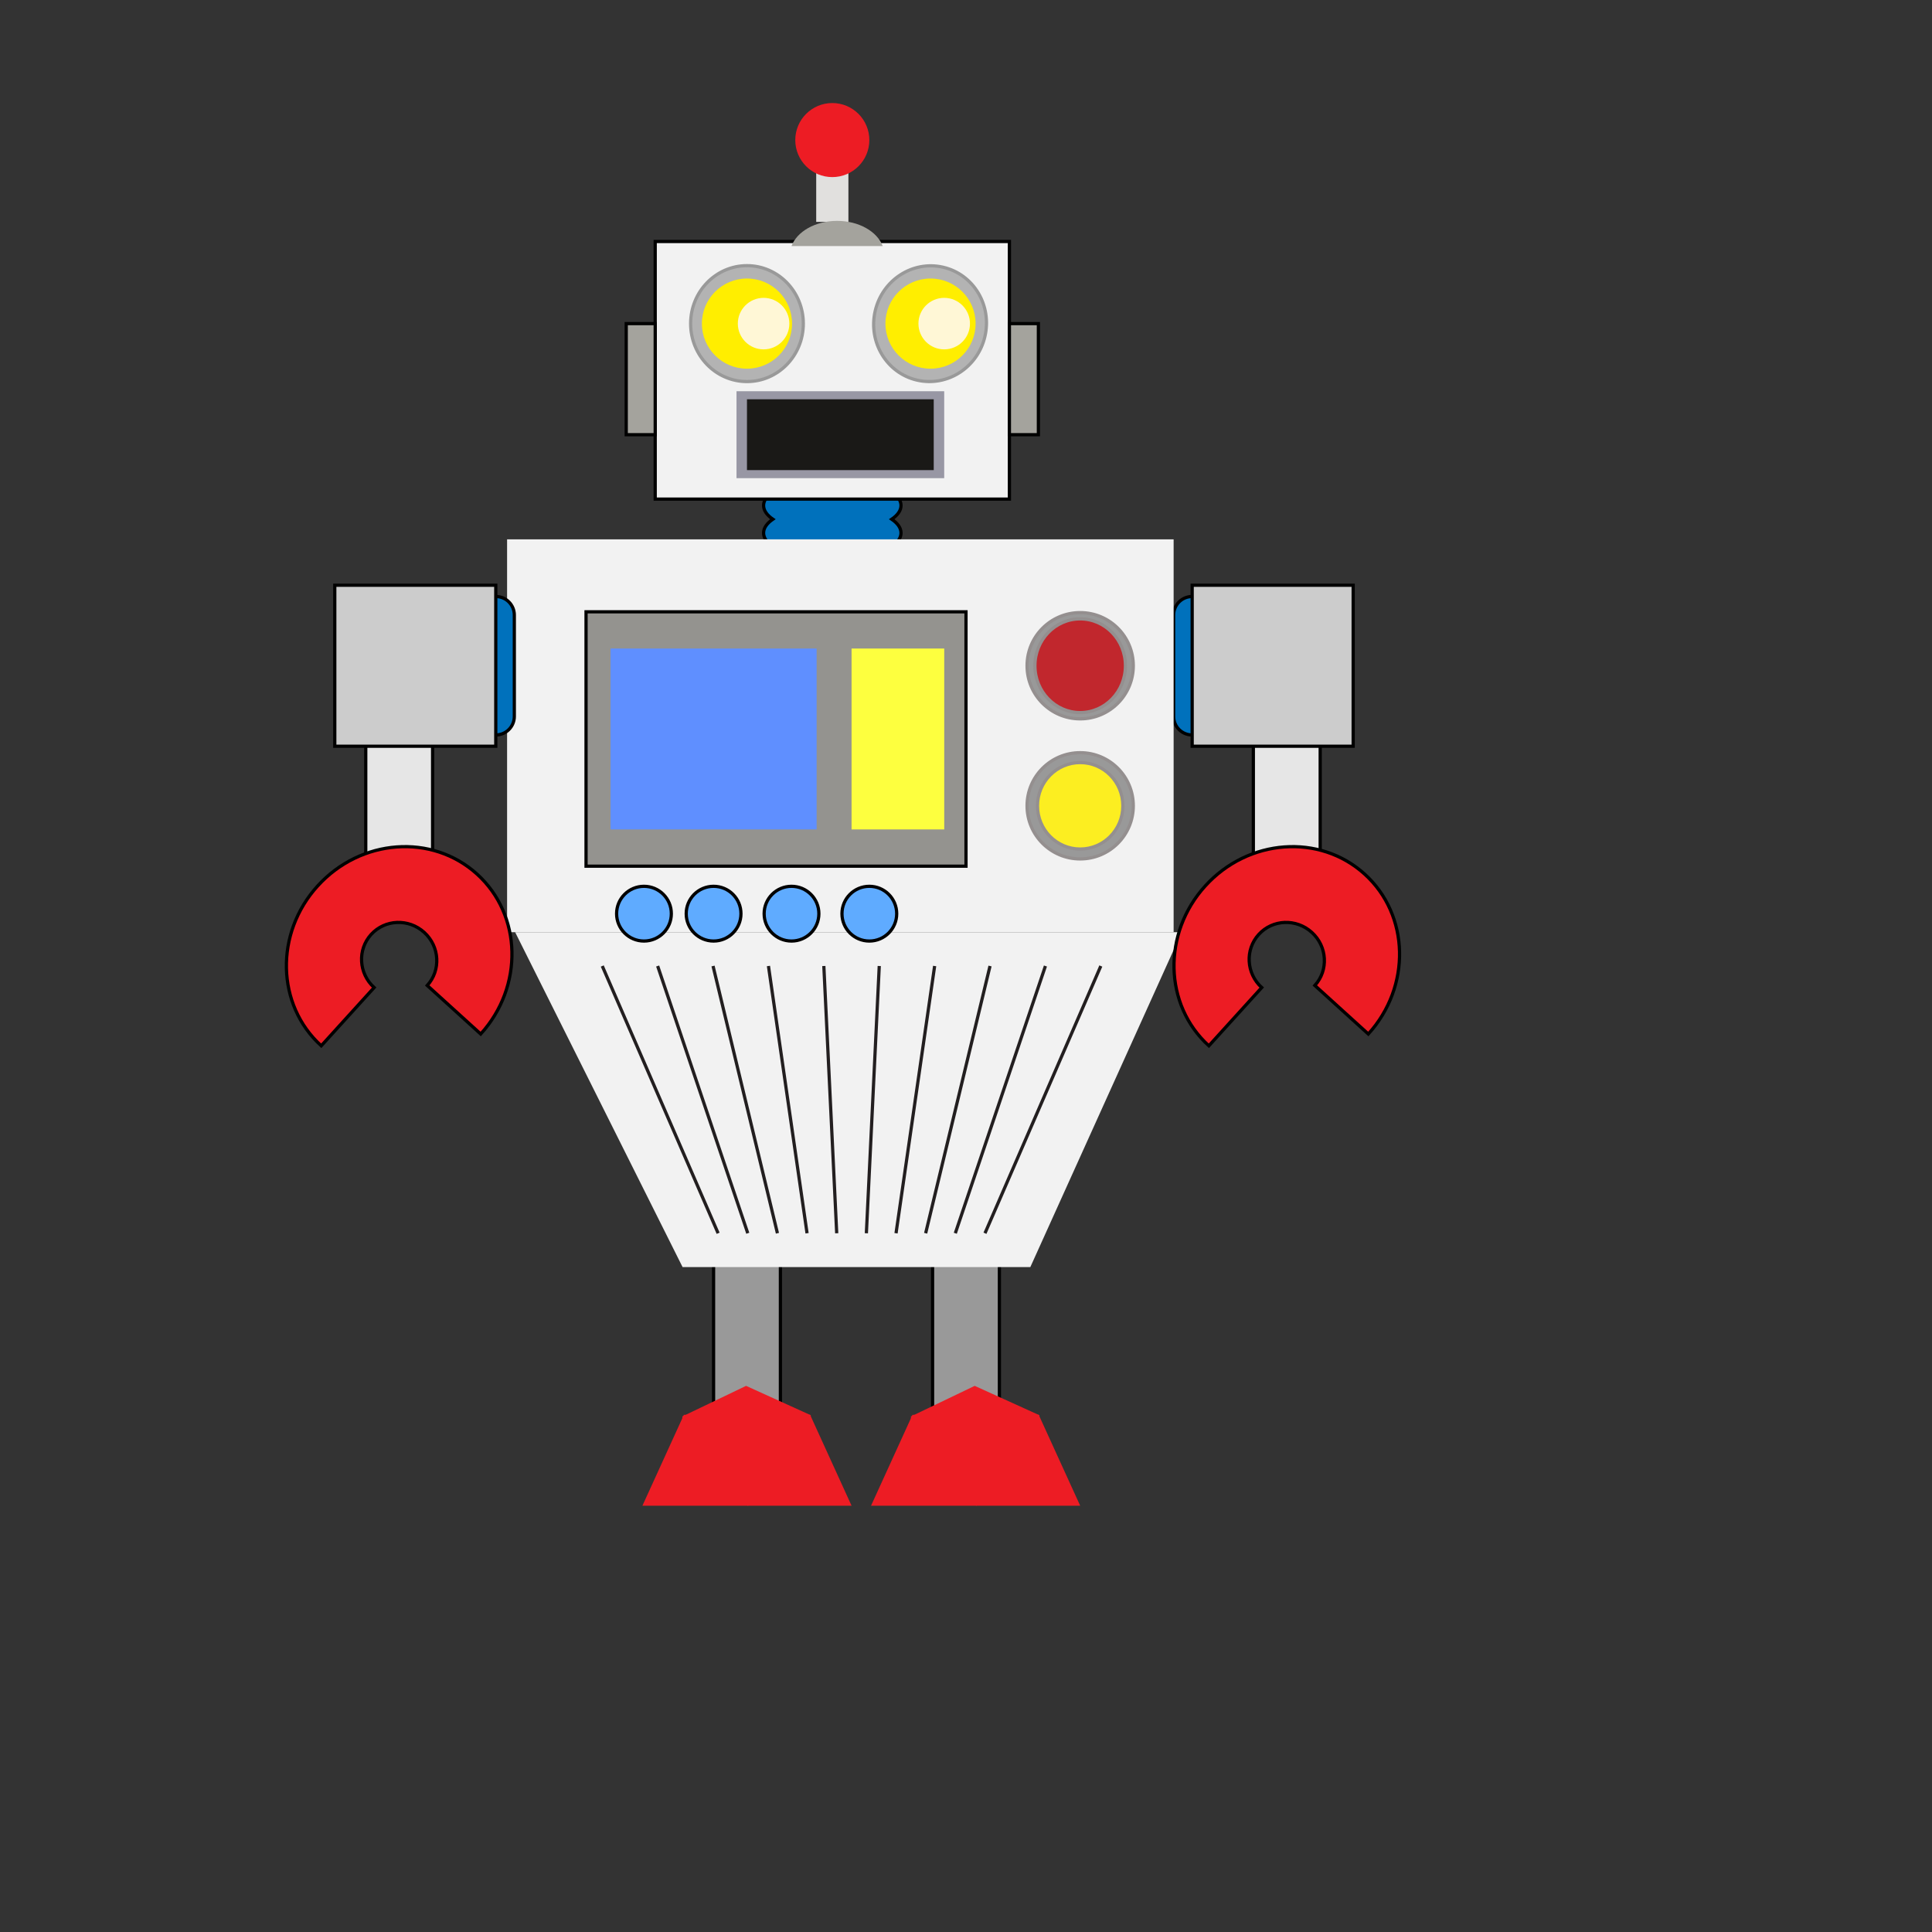 <?xml version="1.0" encoding="UTF-8"?>
<!DOCTYPE svg  PUBLIC '-//W3C//DTD SVG 1.1//EN'  'http://www.w3.org/Graphics/SVG/1.1/DTD/svg11.dtd'>
<svg enable-background="new 0 0 600 600" version="1.1" viewBox="0 0 600 600" xml:space="preserve" xmlns="http://www.w3.org/2000/svg">

	<rect x="0" y="0" width="600" height="600" fill="#333333" stroke="none"/>

	<rect x="221.61" y="373" width="20.75" height="67" fill="#999" stroke="#000"/>
	<rect x="289.62" y="373" width="20.75" height="67" fill="#999" stroke="#000"/>
	<path d="m364.48 222.49c0 3.18 2.578 5.758 5.759 5.758 3.18 0 5.758-2.578 5.758-5.758v-31.483c0-3.18-2.578-5.758-5.758-5.758-3.181 0-5.759 2.578-5.759 5.758v31.483z" fill="#0071BC" stroke="#000"/>
	<rect x="389.24" y="225.25" width="20.758" height="50" fill="#E6E6E6" stroke="#000"/>
	<path d="m276.94 161.25c1.819-1.251 2.878-2.7 2.878-4.25 0-4.694-9.554-8.5-21.339-8.5s-21.339 3.805-21.339 8.5c0 1.55 1.059 2.999 2.878 4.25-1.819 1.251-2.878 2.7-2.878 4.25 0 4.693 9.554 8.5 21.339 8.5s21.339-3.806 21.339-8.5c0-1.55-1.058-3-2.878-4.25z" fill="#0071BC" stroke="#000"/>
	<rect x="157.48" y="167.5" width="207" height="122" fill="#F2F2F2"/>
	<polygon points="319.98 393.5 211.98 393.5 159.98 289.5 366.98 289.5" fill="#F2F2F2"/>
	<rect x="203.48" y="75" width="110" height="80" fill="#F2F2F2" stroke="#000"/>
	
		<ellipse transform="matrix(.974 .225 -.225 .974 29.986 -62.387)" cx="288.98" cy="100.5" rx="17.501" ry="18" fill="#B3B3B3" stroke="#999"/>
	<ellipse cx="231.98" cy="100.5" rx="17.5" ry="18" fill="#B3B3B3" stroke="#999"/>
	<circle cx="231.98" cy="100.5" r="14" fill="#fe0"/>
	<circle cx="288.98" cy="100.5" r="14" fill="#fe0"/>
	<rect x="228.73" y="121.5" width="64.5" height="27" fill="#9897A4"/>
	<rect x="231.98" y="124" width="58" height="22" fill="#1A1917"/>
	<rect x="194.48" y="100.5" width="9" height="34.5" fill="#A4A39D" stroke="#000"/>
	<rect x="313.48" y="100.5" width="9" height="34.5" fill="#A4A39D" stroke="#000"/>
	<rect x="253.48" y="50.904" width="10" height="18" fill="#E1E0DE"/>
	<circle cx="258.48" cy="43.5" r="11.5" fill="#ED1C24"/>
	<path d="m274.13 76.412c-1.71-4.505-7.395-7.819-14.161-7.819s-12.451 3.314-14.161 7.819h28.322z" fill="#A4A39D"/>
	<rect x="370.24" y="181.75" width="50" height="50" fill="#ccc" stroke="#000"/>
	<rect x="113.59" y="225.25" width="20.758" height="50" fill="#E6E6E6" stroke="#000"/>
	<path d="m148.21 222.49c0 3.18 2.578 5.758 5.759 5.758 3.18 0 5.758-2.578 5.758-5.758v-31.483c0-3.18-2.578-5.758-5.758-5.758-3.181 0-5.759 2.578-5.759 5.758v31.483z" fill="#0071BC" stroke="#000"/>
	<rect x="103.97" y="181.75" width="50" height="50" fill="#ccc" stroke="#000"/>
	<path d="m98.647 275.14c-13.366 14.72-12.864 36.946 1.12 49.643l16.421-18.086c-4.815-4.371-5.235-11.751-0.939-16.483s11.682-5.023 16.497-0.651c4.814 4.371 5.236 11.751 0.939 16.482l16.602 15.074c13.366-14.719 12.864-36.946-1.119-49.643-13.984-12.696-36.155-11.056-49.521 3.664z" fill="#ED1C24" stroke="#000"/>
	<path d="m374.3 275.14c-13.366 14.72-12.865 36.946 1.119 49.643l16.422-18.086c-4.815-4.371-5.236-11.751-0.939-16.483 4.296-4.732 11.682-5.023 16.496-0.651 4.814 4.371 5.236 11.751 0.939 16.482l16.602 15.074c13.366-14.719 12.865-36.946-1.119-49.643-13.984-12.696-36.155-11.056-49.52 3.664z" fill="#ED1C24" stroke="#000"/>
	<g fill="#ED1C24">
		<polygon points="264.46 467.61 199.51 467.61 212.38 439.39 251.59 439.39"/>
		<polygon points="212.19 458.5 211.9 439.89 231.7 430.39 251.78 439.5 252.06 458.11 232.26 467.61"/>
	</g>
	<g fill="#ED1C24">
		<polygon points="335.46 467.61 270.51 467.61 283.38 439.39 322.59 439.39"/>
		<polygon points="283.19 458.5 282.9 439.89 302.7 430.39 322.78 439.5 323.06 458.11 303.26 467.61"/>
	</g>
	<rect x="182" y="190" width="118" height="79" fill="#94938F" stroke="#000"/>
	<rect x="189.61" y="201.41" width="64" height="56.177" fill="#5F8FFF"/>
	<rect x="264.46" y="201.41" width="28.779" height="56.177" fill="#FDFF3F"/>
	<circle cx="199.99" cy="283.75" r="8.5" fill="#5FABFF" stroke="#000"/>
	<circle cx="221.61" cy="283.75" r="8.5" fill="#5FABFF" stroke="#000"/>
	<circle cx="245.81" cy="283.75" r="8.5" fill="#5FABFF" stroke="#000"/>
	<circle cx="269.98" cy="283.75" r="8.5" fill="#5FABFF" stroke="#000"/>
	<circle cx="335.46" cy="206.75" r="16.5" fill="#999" stroke="#948F8F"/>
	<circle cx="335.46" cy="250.25" r="16.5" fill="#999" stroke="#948F8F"/>
	<ellipse cx="335.46" cy="206.75" rx="14.056" ry="14.553" fill="#C1272D" stroke="#948F8F"/>
	<ellipse cx="335.46" cy="250.25" rx="13.255" ry="13.428" fill="#FCEE21" stroke="#948F8F"/>
	<g fill="#231F20" stroke="#231F20">
		<line x1="187.04" x2="223.02" y1="300" y2="383"/>
		<line x1="204.24" x2="232.23" y1="300" y2="383"/>
		<line x1="221.44" x2="241.44" y1="300" y2="383"/>
		<line x1="238.65" x2="250.64" y1="300" y2="383"/>
		<line x1="255.85" x2="259.85" y1="300" y2="383"/>
		<line x1="273.06" x2="269.06" y1="300" y2="383"/>
		<line x1="290.26" x2="278.27" y1="300" y2="383"/>
		<line x1="307.46" x2="287.47" y1="300" y2="383"/>
		<line x1="324.67" x2="296.68" y1="300" y2="383"/>
		<line x1="341.87" x2="305.89" y1="300" y2="383"/>
	</g>
	<circle cx="237.14" cy="100.5" r="8" fill="#FFF7D6"/>
	<circle cx="293.23" cy="100.5" r="8" fill="#FFF7D6"/>

</svg>

